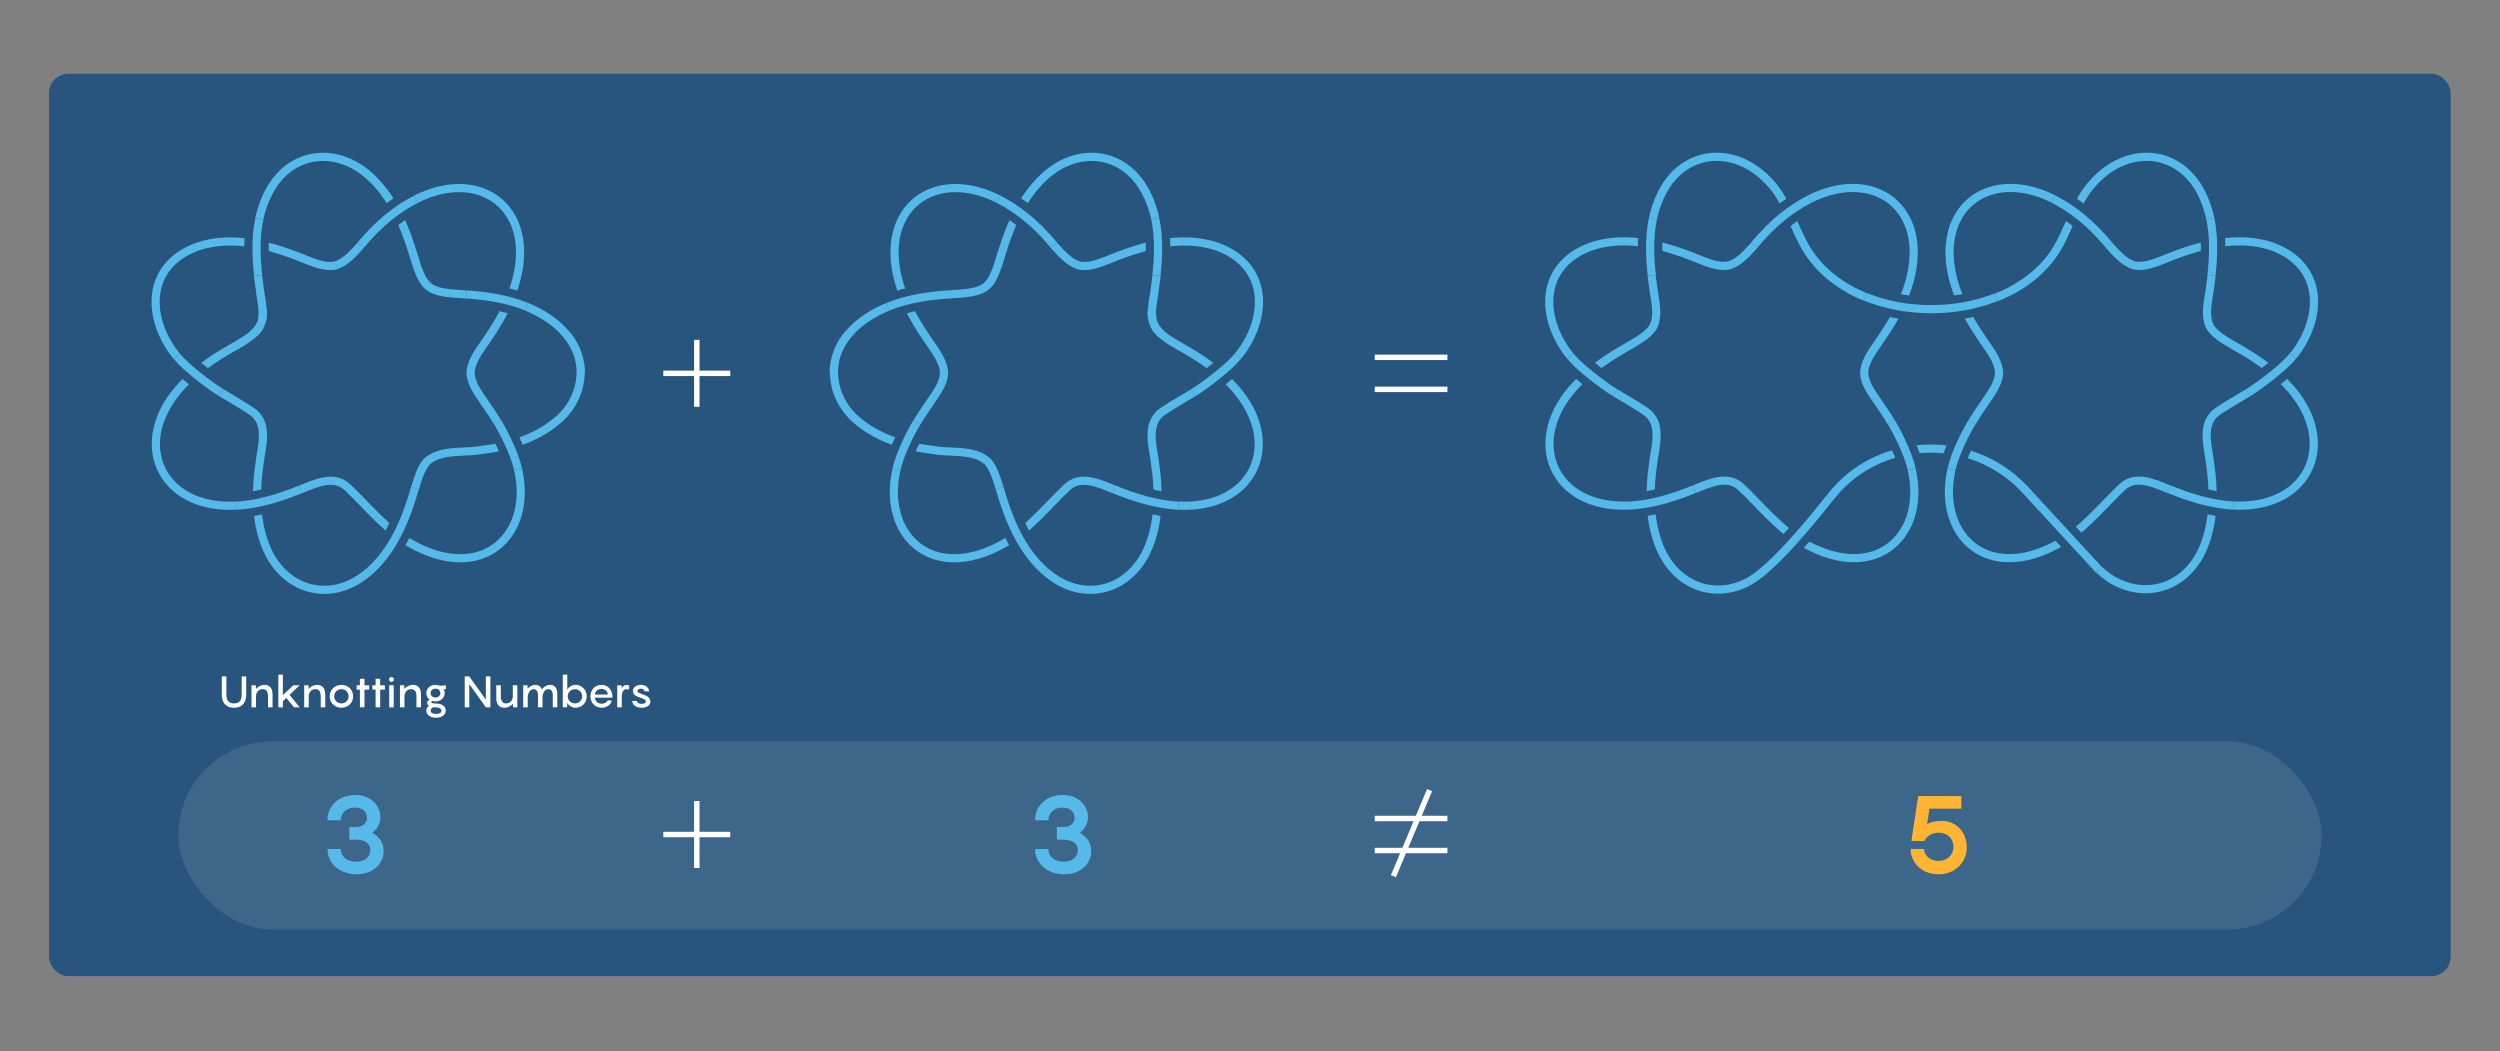 <?xml version="1.0" encoding="UTF-8"?>
<svg xmlns="http://www.w3.org/2000/svg" width="920" height="386.939" version="1.1" viewBox="0 0 920 386.939">
  <rect x="0" y="0" width="920" height="386.939" fill="#808080" stroke="none"/>
  <!-- Generator: Adobe Illustrator 29.5.1, SVG Export Plug-In . SVG Version: 2.1.0 Build 141)  -->
  <defs>
    <style>
      .st0, .st1, .st2, .st3 {
        fill: none;
      }

      .st4 {
        fill: #ffb433;
      }

      .st5 {
        fill: #55b9e9;
      }

      .st6, .st7 {
        fill: #fff;
      }

      .st7 {
        fill-opacity: .1;
      }

      .st8 {
        fill: #28557e;
      }

      .st1 {
        stroke: #55b9e9;
        stroke-width: 3px;
      }

      .st1, .st2, .st3 {
        stroke-miterlimit: 10;
      }

      .st2 {
        stroke: #fff;
        stroke-width: 2px;
      }

      .st3 {
        stroke: #28557e;
        stroke-width: 9px;
      }
    </style>
  </defs>
  <g id="Layer_7">
    <rect class="st8" x="18.051" y="27.141" width="883.785" height="332.078" rx="7.074" ry="7.074"/>
    <rect class="st7" x="65.64" y="272.789" width="788.719" height="69.245" rx="34.623" ry="34.623"/>
    <g>
      <line class="st2" x1="505.906" y1="131.495" x2="532.653" y2="131.495"/>
      <line class="st2" x1="505.906" y1="143.283" x2="532.653" y2="143.283"/>
    </g>
    <g>
      <line class="st2" x1="256.422" y1="125.071" x2="256.422" y2="149.707"/>
      <line class="st2" x1="244.104" y1="137.389" x2="268.74" y2="137.389"/>
    </g>
    <g>
      <line class="st2" x1="256.422" y1="294.781" x2="256.422" y2="319.417"/>
      <line class="st2" x1="244.104" y1="307.099" x2="268.74" y2="307.099"/>
    </g>
    <g>
      <rect class="st0" x="80.44" y="248.287" width="209.132" height="15.306"/>
      <path class="st6" d="M86.122,260.447c-2.769,0-4.498-1.537-4.498-4.93v-6.595h1.681v6.595c0,2.449,1.072,3.345,2.817,3.345s2.817-.896,2.817-3.345v-6.595h1.665v6.595c0,3.394-1.729,4.93-4.482,4.93Z"/>
      <path class="st6" d="M100.299,255.533v4.754h-1.665v-4.018c0-1.953-.784-2.657-1.953-2.657-1.584,0-2.385,1.249-2.465,2.449v4.226h-1.665v-8.099h1.569l.08,1.296c.768-.816,1.809-1.457,3.121-1.457,1.905,0,2.977,1.249,2.977,3.505Z"/>
      <path class="st6" d="M106.555,255.71l3.713,4.578h-2.081l-2.817-3.458-1.28,1.217v2.241h-1.665v-12.005h1.665v7.523l3.841-3.617h2.337l-3.713,3.521Z"/>
      <path class="st6" d="M119.692,255.533v4.754h-1.665v-4.018c0-1.953-.784-2.657-1.953-2.657-1.584,0-2.385,1.249-2.465,2.449v4.226h-1.665v-8.099h1.569l.08,1.296c.768-.816,1.809-1.457,3.121-1.457,1.905,0,2.977,1.249,2.977,3.505Z"/>
      <path class="st6" d="M121.321,256.238c0-2.321,1.825-4.209,4.338-4.209,2.481,0,4.29,1.889,4.29,4.209,0,2.321-1.809,4.21-4.29,4.21-2.513,0-4.338-1.889-4.338-4.21ZM128.284,256.238c0-1.44-1.121-2.625-2.625-2.625-1.537,0-2.673,1.185-2.673,2.625,0,1.441,1.136,2.625,2.673,2.625,1.504,0,2.625-1.184,2.625-2.625Z"/>
      <path class="st6" d="M135.852,253.773h-1.729v6.515h-1.681v-6.515h-1.2v-1.584h1.2v-2.401h1.681v2.401h1.729v1.584Z"/>
      <path class="st6" d="M141.628,253.773h-1.729v6.515h-1.681v-6.515h-1.2v-1.584h1.2v-2.401h1.681v2.401h1.729v1.584Z"/>
      <path class="st6" d="M143.162,250.043c0-.496.4-.896.896-.896s.896.4.896.896-.4.896-.896.896-.896-.4-.896-.896ZM144.891,260.287h-1.665v-8.099h1.665v8.099Z"/>
      <path class="st6" d="M154.925,255.533v4.754h-1.665v-4.018c0-1.953-.784-2.657-1.953-2.657-1.584,0-2.385,1.249-2.465,2.449v4.226h-1.665v-8.099h1.569l.08,1.296c.768-.816,1.809-1.457,3.121-1.457,1.905,0,2.977,1.249,2.977,3.505Z"/>
      <path class="st6" d="M164.061,253.676l-.833-.112c.256.432.416.944.416,1.504,0,1.761-1.473,3.042-3.394,3.042-.416,0-.816-.064-1.168-.176-.224.112-.336.256-.336.448,0,.4.56.496,1.457.496,2.497,0,3.841,1.088,3.841,2.625,0,1.697-1.712,2.625-3.585,2.625-1.873,0-3.585-.929-3.585-2.625,0-.864.448-1.408,1.009-1.761-.433-.272-.721-.64-.721-1.072,0-.576.464-.992.944-1.216-.752-.544-1.232-1.393-1.232-2.385,0-1.776,1.473-3.041,3.377-3.041.608,0,1.168.128,1.649.352l2.161-.192v1.488ZM162.06,255.069c0-.96-.816-1.648-1.809-1.648-.977,0-1.792.688-1.792,1.648,0,.944.816,1.633,1.792,1.633.993,0,1.809-.688,1.809-1.633ZM159.723,260.271c-.096,0-.208,0-.32-.016-.432.208-.944.672-.944,1.217,0,.8.8,1.265,2,1.265,1.201,0,2.001-.4,2.001-1.201,0-.928-1.072-1.265-2.737-1.265Z"/>
      <path class="st6" d="M180.461,248.923v11.365h-1.665l-6.114-8.547v8.547h-1.665v-11.365h1.665l6.114,8.547v-8.547h1.665Z"/>
      <path class="st6" d="M190.38,252.188v8.099h-1.568l-.08-1.296c-.769.816-1.809,1.457-3.122,1.457-1.904,0-2.977-1.249-2.977-3.505v-4.754h1.665v4.018c0,1.953.785,2.657,1.953,2.657,1.665,0,2.465-1.376,2.465-2.641v-4.034h1.665Z"/>
      <path class="st6" d="M205.087,255.213v5.074h-1.665v-4.514c0-1.297-.577-2.161-1.617-2.161-1.281,0-2.081,1.312-2.161,3.009v3.666h-1.665v-4.514c0-1.297-.56-2.161-1.617-2.161-1.28,0-2.081,1.312-2.161,3.009v3.666h-1.665v-8.099h1.569l.08,1.264c.704-.816,1.632-1.424,2.801-1.424,1.216,0,2.033.656,2.417,1.697.736-.944,1.729-1.697,3.025-1.697,1.729,0,2.657,1.312,2.657,3.185Z"/>
      <path class="st6" d="M211.851,260.447c-1.457,0-2.625-.8-3.089-1.841l-.08,1.681h-1.584v-12.005h1.665v5.57c.464-1.024,1.633-1.825,3.089-1.825,2.321,0,4.049,1.889,4.049,4.209,0,2.321-1.729,4.21-4.049,4.21ZM211.578,253.613c-1.521,0-2.641,1.185-2.641,2.625,0,1.441,1.12,2.625,2.641,2.625,1.521,0,2.657-1.184,2.657-2.625,0-1.44-1.136-2.625-2.657-2.625Z"/>
      <path class="st6" d="M225.372,256.75h-6.435c.048,1.249.976,2.209,2.529,2.209,1.168,0,1.905-.64,2.241-1.265l1.457.16c-.272,1.121-1.537,2.593-3.713,2.593-2.465,0-4.178-1.841-4.178-4.258,0-2.257,1.617-4.162,4.05-4.162,2.497,0,4.05,2.001,4.05,4.306v.416ZM218.937,255.581h4.754c-.064-1.088-.96-2.064-2.369-2.064-1.36,0-2.321.928-2.385,2.064Z"/>
      <path class="st6" d="M231.611,252.38l-.256,1.457c-.16-.096-.48-.224-.833-.224-1.152,0-1.712,1.232-1.712,2.849v3.826h-1.665v-8.099h1.569l.08.944c.512-.656,1.12-1.104,1.825-1.104.48,0,.816.192.992.352Z"/>
      <path class="st6" d="M234.314,257.934c.16.656.832,1.104,1.873,1.104.816,0,1.473-.32,1.473-.896,0-.768-.736-.944-2.401-1.521-1.281-.416-2.353-1.041-2.353-2.353,0-1.393,1.409-2.241,2.865-2.241,1.873,0,3.025,1.056,3.105,2.385h-1.681c-.064-.672-.736-.992-1.36-.992-.592,0-1.249.288-1.249.848,0,.641.688.785,2.353,1.409,1.648.576,2.401,1.376,2.401,2.497,0,1.44-1.393,2.273-3.186,2.273-1.953,0-3.345-.849-3.505-2.513h1.665Z"/>
    </g>
    <g>
      <rect class="st0" x="105.935" y="291.343" width="49.042" height="31.511"/>
      <path class="st5" d="M141.192,313.145c0,4.56-3.719,8.599-9.918,8.599-6.479,0-10.758-4.199-10.758-9.318h4.919c0,3.159,2.72,4.679,5.559,4.679,3.359,0,5.279-1.76,5.279-4.279,0-2.799-2.44-3.839-5.639-3.839h-2.08v-4.639h2.08c3.199,0,4.439-1.64,4.439-3.399,0-2.2-1.64-3.759-4.479-3.759s-5.159,1.799-5.159,4.679h-4.919c0-5.119,3.879-9.319,10.358-9.319,5.399,0,9.119,3.84,9.119,8.119,0,2.52-1.2,4.479-3,5.799,2.399,1.32,4.199,3.52,4.199,6.679Z"/>
    </g>
    <g>
      <rect class="st0" x="366.312" y="291.343" width="49.042" height="31.511"/>
      <path class="st5" d="M401.569,313.145c0,4.56-3.719,8.599-9.918,8.599-6.479,0-10.758-4.199-10.758-9.318h4.919c0,3.159,2.72,4.679,5.559,4.679,3.359,0,5.279-1.76,5.279-4.279,0-2.799-2.44-3.839-5.639-3.839h-2.08v-4.639h2.08c3.199,0,4.439-1.64,4.439-3.399,0-2.2-1.64-3.759-4.479-3.759s-5.159,1.799-5.159,4.679h-4.919c0-5.119,3.879-9.319,10.358-9.319,5.399,0,9.119,3.84,9.119,8.119,0,2.52-1.2,4.479-3,5.799,2.399,1.32,4.199,3.52,4.199,6.679Z"/>
    </g>
    <g>
      <rect class="st0" x="688.52" y="291.343" width="49.042" height="31.511"/>
      <path class="st4" d="M723.777,311.865c0,5.239-4.119,9.878-10.318,9.878-6.479,0-10.358-4.479-10.358-9.318h4.919c.12,2.399,2.24,4.399,5.359,4.399,3,0,5.479-2.04,5.479-5.199,0-3.28-2.4-5.199-5.479-5.199-2.04,0-4.359,1-5.159,3.08h-4.839l2.52-16.557h15.877v4.639h-11.758l-.84,5.639c1.52-.76,3.32-1.16,5.279-1.16,5.159,0,9.318,3.879,9.318,9.798Z"/>
    </g>
    <g>
      <g>
        <line class="st2" x1="505.906" y1="301.205" x2="532.653" y2="301.205"/>
        <line class="st2" x1="505.906" y1="312.993" x2="532.653" y2="312.993"/>
      </g>
      <line class="st2" x1="512.767" y1="322.44" x2="526.088" y2="290.765"/>
    </g>
  </g>
  <g id="Text">
    <g>
      <path class="st1" d="M57.514,160.096c2.254-13.442,13.361-23.453,24.563-30.12,6.193-3.899,16.102-7.341,14.534-16.408-.57-3.962-1.19-8.031-1.631-12.128-.754-6.991-.989-14.062.423-20.814.717-3.429,1.859-6.776,3.574-9.989,7.913-15.234,25.305-16.936,37.44-5.429,9.37,8.6,13.602,21.198,17.129,33.057.979,2.837,2.364,6.109,5.003,7.774,3.876,2.127,8.859,1.909,13.142,2.344,7.348.443,15.104,1.677,22.088,4.488,5.306,2.136,10.167,5.182,14.063,9.485,9.207,9.86,7.048,24.769-3.327,32.889-7.588,6.269-17.702,9.236-27.341,10.343-6.539,1.226-14.804-.436-20.119,4.284-2.265,2.625-3.295,6.473-4.325,9.712-3.169,11.185-7.881,22.831-16.814,30.668-14.094,12.516-32.412,7.067-38.602-10.469-3.298-9.074-3.229-19.322-1.868-28.767.723-6.491,3.761-15.206-2.819-19.655-3.583-2.402-7.429-4.567-11.192-6.857-4.157-2.53-13.192-9.35-16.474-13.472-10.918-13.511-11.787-33.164,7.737-40.292,13.588-4.562,28.155-.063,40.864,5.196,2.967,1.137,6.489,2.417,9.704,1.803,4.038-1.081,6.973-4.831,9.739-7.733,6.67-8.015,13.633-13.505,20.332-16.823,23.585-11.682,43.886,3.561,36.526,30.328-1.699,6.177-4.87,12.968-9.815,20.183-2.619,4.201-6.674,8.482-6.897,13.662.238,4.226,3.34,7.925,5.562,11.331,1.527,2.161,3.075,4.503,4.522,6.909,1.507,2.505,6.137,11.019,7.431,17.188,5.51,24.153-13.134,42.104-39.448,27.281-9.185-5.093-15.845-13.688-23.358-20.759-4.906-4.666-11.735-1.419-17.038.718-7.415,3.047-15.638,5.617-23.693,6.042-28.862,1.551-39.409-24.348-19.662-44.742,5.448-5.718,12.509-10.288,19.36-14.123,2.914-1.745,6.405-3.61,8.421-6.428,1.69-2.606,1.527-6.156,1.175-9.113-1.982-12.163-3.79-25.291.774-37.111,7.182-19.502,27.93-22.25,41.462-7.107,5.673,6.228,9.61,14.332,12.179,22.293,1.583,4.507,2.613,9.745,5.162,13.833,2.07,3.232,6.28,4.051,9.833,4.365,4.855.408,10.332.684,15.153,1.464,14.625,2.098,32.361,11.04,32.833,27.727"/>
      <path class="st3" d="M132.743,90.185c6.67-8.015,13.633-13.505,20.332-16.823"/>
      <path class="st1" d="M132.743,90.185c6.67-8.015,13.633-13.505,20.332-16.823"/>
      <path class="st3" d="M171.69,108.373c7.348.443,15.104,1.677,22.088,4.488"/>
      <path class="st1" d="M171.69,108.373c7.348.443,15.104,1.677,22.088,4.488"/>
      <path class="st3" d="M183.186,155.441c1.507,2.505,6.137,11.019,7.431,17.188"/>
      <path class="st1" d="M183.186,155.441c1.507,2.505,6.137,11.019,7.431,17.188"/>
      <path class="st3" d="M152.694,179.636c-3.169,11.185-7.881,22.831-16.814,30.668"/>
      <path class="st1" d="M152.694,179.636c-3.169,11.185-7.881,22.831-16.814,30.668"/>
      <path class="st3" d="M110.628,180.058c-7.415,3.047-15.638,5.617-23.693,6.042"/>
      <path class="st1" d="M110.628,180.058c-7.415,3.047-15.638,5.617-23.693,6.042"/>
      <path class="st3" d="M81.532,144.574c-4.157-2.53-13.192-9.35-16.474-13.472"/>
      <path class="st1" d="M81.532,144.574c-4.157-2.53-13.192-9.35-16.474-13.472"/>
      <path class="st3" d="M94.999,101.356c-.754-6.991-.989-14.062.423-20.814"/>
      <path class="st1" d="M94.999,101.356c-.754-6.991-.989-14.062.423-20.814"/>
    </g>
    <g>
      <path class="st1" d="M463.054,160.096c-2.254-13.442-13.361-23.453-24.563-30.12-6.193-3.899-16.102-7.341-14.534-16.408.57-3.962,1.19-8.031,1.631-12.128.754-6.991.989-14.062-.423-20.814-.717-3.429-1.859-6.776-3.574-9.989-7.913-15.234-25.305-16.936-37.44-5.429-9.37,8.6-13.602,21.198-17.129,33.057-.979,2.837-2.364,6.109-5.003,7.774-3.876,2.127-8.859,1.909-13.142,2.344-7.348.443-15.104,1.677-22.088,4.488-5.306,2.136-10.167,5.182-14.063,9.485-9.207,9.86-7.048,24.769,3.327,32.889,7.588,6.269,17.702,9.236,27.341,10.343,6.539,1.226,14.804-.436,20.119,4.284,2.265,2.625,3.295,6.473,4.325,9.712,3.169,11.185,7.881,22.831,16.814,30.668,14.094,12.516,32.412,7.067,38.602-10.469,3.298-9.074,3.229-19.322,1.868-28.767-.723-6.491-3.761-15.206,2.819-19.655,3.583-2.402,7.429-4.567,11.192-6.857,4.157-2.53,13.192-9.35,16.474-13.472,10.918-13.511,11.787-33.164-7.737-40.292-13.588-4.562-28.155-.063-40.864,5.196-2.967,1.137-6.489,2.417-9.704,1.803-4.038-1.081-6.973-4.831-9.739-7.733-6.67-8.015-13.633-13.505-20.332-16.823-23.585-11.682-43.886,3.561-36.526,30.328,1.699,6.177,4.87,12.968,9.815,20.183,2.619,4.201,6.674,8.482,6.897,13.662-.238,4.226-3.34,7.925-5.562,11.331-1.527,2.161-3.075,4.503-4.522,6.909-1.507,2.505-6.137,11.019-7.431,17.188-5.51,24.153,13.134,42.104,39.448,27.281,9.185-5.093,15.845-13.688,23.358-20.759,4.906-4.666,11.735-1.419,17.038.718,7.415,3.047,15.638,5.617,23.693,6.042,28.862,1.551,39.409-24.348,19.662-44.742-5.448-5.718-12.509-10.288-19.36-14.123-2.914-1.745-6.405-3.61-8.421-6.428-1.69-2.606-1.527-6.156-1.175-9.113,1.982-12.163,3.79-25.291-.774-37.111-7.182-19.502-27.93-22.25-41.462-7.107-5.673,6.228-9.61,14.332-12.179,22.293-1.583,4.507-2.613,9.745-5.162,13.833-2.07,3.232-6.28,4.051-9.833,4.365-4.855.408-10.332.684-15.153,1.464-14.625,2.098-32.361,11.04-32.833,27.727"/>
      <path class="st3" d="M387.825,90.185c-6.67-8.015-13.633-13.505-20.332-16.823"/>
      <path class="st1" d="M387.825,90.185c-6.67-8.015-13.633-13.505-20.332-16.823"/>
      <path class="st3" d="M348.878,108.373c-7.348.443-15.104,1.677-22.088,4.488"/>
      <path class="st1" d="M348.878,108.373c-7.348.443-15.104,1.677-22.088,4.488"/>
      <path class="st3" d="M337.382,155.441c-1.507,2.505-6.137,11.019-7.431,17.188"/>
      <path class="st1" d="M337.382,155.441c-1.507,2.505-6.137,11.019-7.431,17.188"/>
      <path class="st3" d="M367.874,179.636c3.169,11.185,7.881,22.831,16.814,30.668"/>
      <path class="st1" d="M367.874,179.636c3.169,11.185,7.881,22.831,16.814,30.668"/>
      <path class="st3" d="M409.94,180.058c7.415,3.047,15.638,5.617,23.693,6.042"/>
      <path class="st1" d="M409.94,180.058c7.415,3.047,15.638,5.617,23.693,6.042"/>
      <path class="st3" d="M439.036,144.574c4.157-2.53,13.192-9.35,16.474-13.472"/>
      <path class="st1" d="M439.036,144.574c4.157-2.53,13.192-9.35,16.474-13.472"/>
      <path class="st3" d="M425.57,101.356c.754-6.991.989-14.062-.423-20.814"/>
      <path class="st1" d="M425.57,101.356c.754-6.991.989-14.062-.423-20.814"/>
    </g>
    <g>
      <g>
        <g>
          <path class="st1" d="M770.99,208.125c2.139,2.32,4.597,4.349,7.387,5.823,13.062,6.901,27.717,1.133,33.133-14.211,3.298-9.074,3.229-19.322,1.868-28.767-.723-6.491-3.761-15.206,2.819-19.655,3.583-2.402,7.429-4.567,11.192-6.857,4.157-2.53,13.192-9.35,16.474-13.472,10.918-13.511,11.787-33.164-7.737-40.292-13.588-4.562-28.155-.063-40.864,5.196-2.967,1.137-6.489,2.417-9.704,1.803-4.038-1.081-6.973-4.831-9.739-7.733-6.67-8.015-13.633-13.505-20.332-16.823-23.585-11.682-43.886,3.561-36.526,30.328,1.699,6.177,4.87,12.968,9.815,20.183,2.619,4.201,6.674,8.482,6.897,13.662-.238,4.226-3.34,7.925-5.562,11.331-1.527,2.161-3.075,4.503-4.522,6.909-1.507,2.505-6.137,11.019-7.431,17.188-1.644,7.209-1.137,13.865,1.084,19.263,5.22,12.686,19.905,18.417,38.365,8.018,9.185-5.093,15.845-13.688,23.358-20.759,4.906-4.666,11.735-1.419,17.038.718,7.415,3.047,15.638,5.617,23.693,6.042,28.862,1.551,39.409-24.348,19.662-44.742-5.448-5.718-12.509-10.288-19.36-14.123-2.914-1.745-6.405-3.61-8.421-6.428-1.69-2.606-1.527-6.156-1.175-9.113,1.982-12.163,3.79-25.291-.774-37.111-7.182-19.502-27.93-22.25-41.462-7.107-5.673,6.228-8.258,14.904-12.179,22.293-4.923,9.275-13.458,15.892-23.519,19.828-14.928,5.84-33.213,5.778-48.035-.258-9.708-3.954-17.93-10.47-22.749-19.57-3.915-7.393-6.507-16.065-12.179-22.293-13.532-15.143-34.28-12.395-41.462,7.107-4.564,11.821-2.756,24.948-.774,37.111.352,2.957.515,6.506-1.175,9.113-2.016,2.818-5.507,4.683-8.421,6.428-6.851,3.835-13.912,8.405-19.36,14.123-19.747,20.394-9.2,46.294,19.662,44.742,8.055-.426,16.278-2.995,23.693-6.042,5.303-2.137,12.132-5.383,17.038-.718,7.513,7.07,14.173,15.666,23.358,20.759,18.994,10.7,33.992,4.323,38.794-9.136,1.851-5.187,2.187-11.426.654-18.145-1.294-6.169-5.924-14.683-7.431-17.188-1.448-2.405-2.996-4.748-4.522-6.909-2.221-3.406-5.324-7.105-5.562-11.331.223-5.18,4.278-9.461,6.897-13.662,4.945-7.215,8.116-14.006,9.815-20.183,7.361-26.767-12.941-42.01-36.526-30.328-6.699,3.318-13.662,8.808-20.332,16.823-2.767,2.902-5.701,6.652-9.739,7.733-3.215.613-6.737-.666-9.704-1.803-12.709-5.26-27.277-9.758-40.864-5.196-19.524,7.128-18.655,26.782-7.737,40.292,3.282,4.122,12.317,10.943,16.474,13.472,3.763,2.29,7.609,4.455,11.192,6.857,6.58,4.449,3.542,13.164,2.819,19.655-1.361,9.445-1.43,19.693,1.868,28.767,5.415,15.344,20.071,21.272,33.189,14.376,9.103-4.786,24.483-23.83,29.899-30.762,2.761-3.534,5.928-6.752,9.568-9.372,19.018-13.687,46.003-11.591,62.592,6.402l25.583,27.746Z"/>
          <path class="st3" d="M776.081,90.141c-6.67-8.015-13.633-13.505-20.332-16.823"/>
          <path class="st1" d="M776.081,90.141c-6.67-8.015-13.633-13.505-20.332-16.823"/>
          <path class="st3" d="M725.638,155.397c-1.507,2.505-6.137,11.019-7.431,17.188"/>
          <path class="st1" d="M725.638,155.397c-1.507,2.505-6.137,11.019-7.431,17.188"/>
          <path class="st3" d="M798.196,180.013c7.415,3.047,15.638,5.617,23.693,6.042"/>
          <path class="st1" d="M798.196,180.013c7.415,3.047,15.638,5.617,23.693,6.042"/>
          <path class="st3" d="M827.291,144.529c4.157-2.53,13.192-9.35,16.474-13.472"/>
          <path class="st1" d="M827.291,144.529c4.157-2.53,13.192-9.35,16.474-13.472"/>
          <path class="st3" d="M813.825,101.312c.754-6.991.989-14.062-.423-20.814"/>
          <path class="st1" d="M813.825,101.312c.754-6.991.989-14.062-.423-20.814"/>
        </g>
        <g>
          <path class="st3" d="M645.587,90.141c6.67-8.015,13.633-13.505,20.332-16.823"/>
          <path class="st1" d="M645.587,90.141c6.67-8.015,13.633-13.505,20.332-16.823"/>
          <path class="st3" d="M696.03,155.397c1.507,2.505,6.137,11.019,7.431,17.188"/>
          <path class="st1" d="M696.03,155.397c1.507,2.505,6.137,11.019,7.431,17.188"/>
          <path class="st3" d="M623.472,180.013c-7.415,3.047-15.638,5.617-23.693,6.042"/>
          <path class="st1" d="M623.472,180.013c-7.415,3.047-15.638,5.617-23.693,6.042"/>
          <path class="st3" d="M594.377,144.529c-4.157-2.53-13.192-9.35-16.474-13.472"/>
          <path class="st1" d="M594.377,144.529c-4.157-2.53-13.192-9.35-16.474-13.472"/>
          <path class="st3" d="M607.843,101.312c-.754-6.991-.989-14.062.423-20.814"/>
          <path class="st1" d="M607.843,101.312c-.754-6.991-.989-14.062.423-20.814"/>
        </g>
        <path class="st3" d="M702.855,190.916c1.851-5.187,2.187-11.426.654-18.145"/>
        <path class="st1" d="M702.855,190.916c1.851-5.187,2.187-11.426.654-18.145"/>
        <path class="st3" d="M718.844,190.916c-1.851-5.187-2.187-11.426-.654-18.145"/>
        <path class="st1" d="M718.825,190.926c-1.851-5.187-2.206-11.463-.673-18.182"/>
        <path class="st3" d="M734.436,109.454c-14.928,5.84-33.213,5.778-48.035-.258"/>
        <path class="st1" d="M734.436,109.454c-14.928,5.84-33.213,5.778-48.035-.258"/>
      </g>
      <path class="st3" d="M746.758,181.864l25.583,27.746"/>
      <path class="st1" d="M746.758,181.864l25.583,27.746"/>
      <path class="st3" d="M643.323,214.116c9.103-4.786,24.483-23.83,29.899-30.762"/>
      <path class="st1" d="M643.323,214.116c9.103-4.786,24.483-23.83,29.899-30.762"/>
    </g>
  </g>
</svg>
